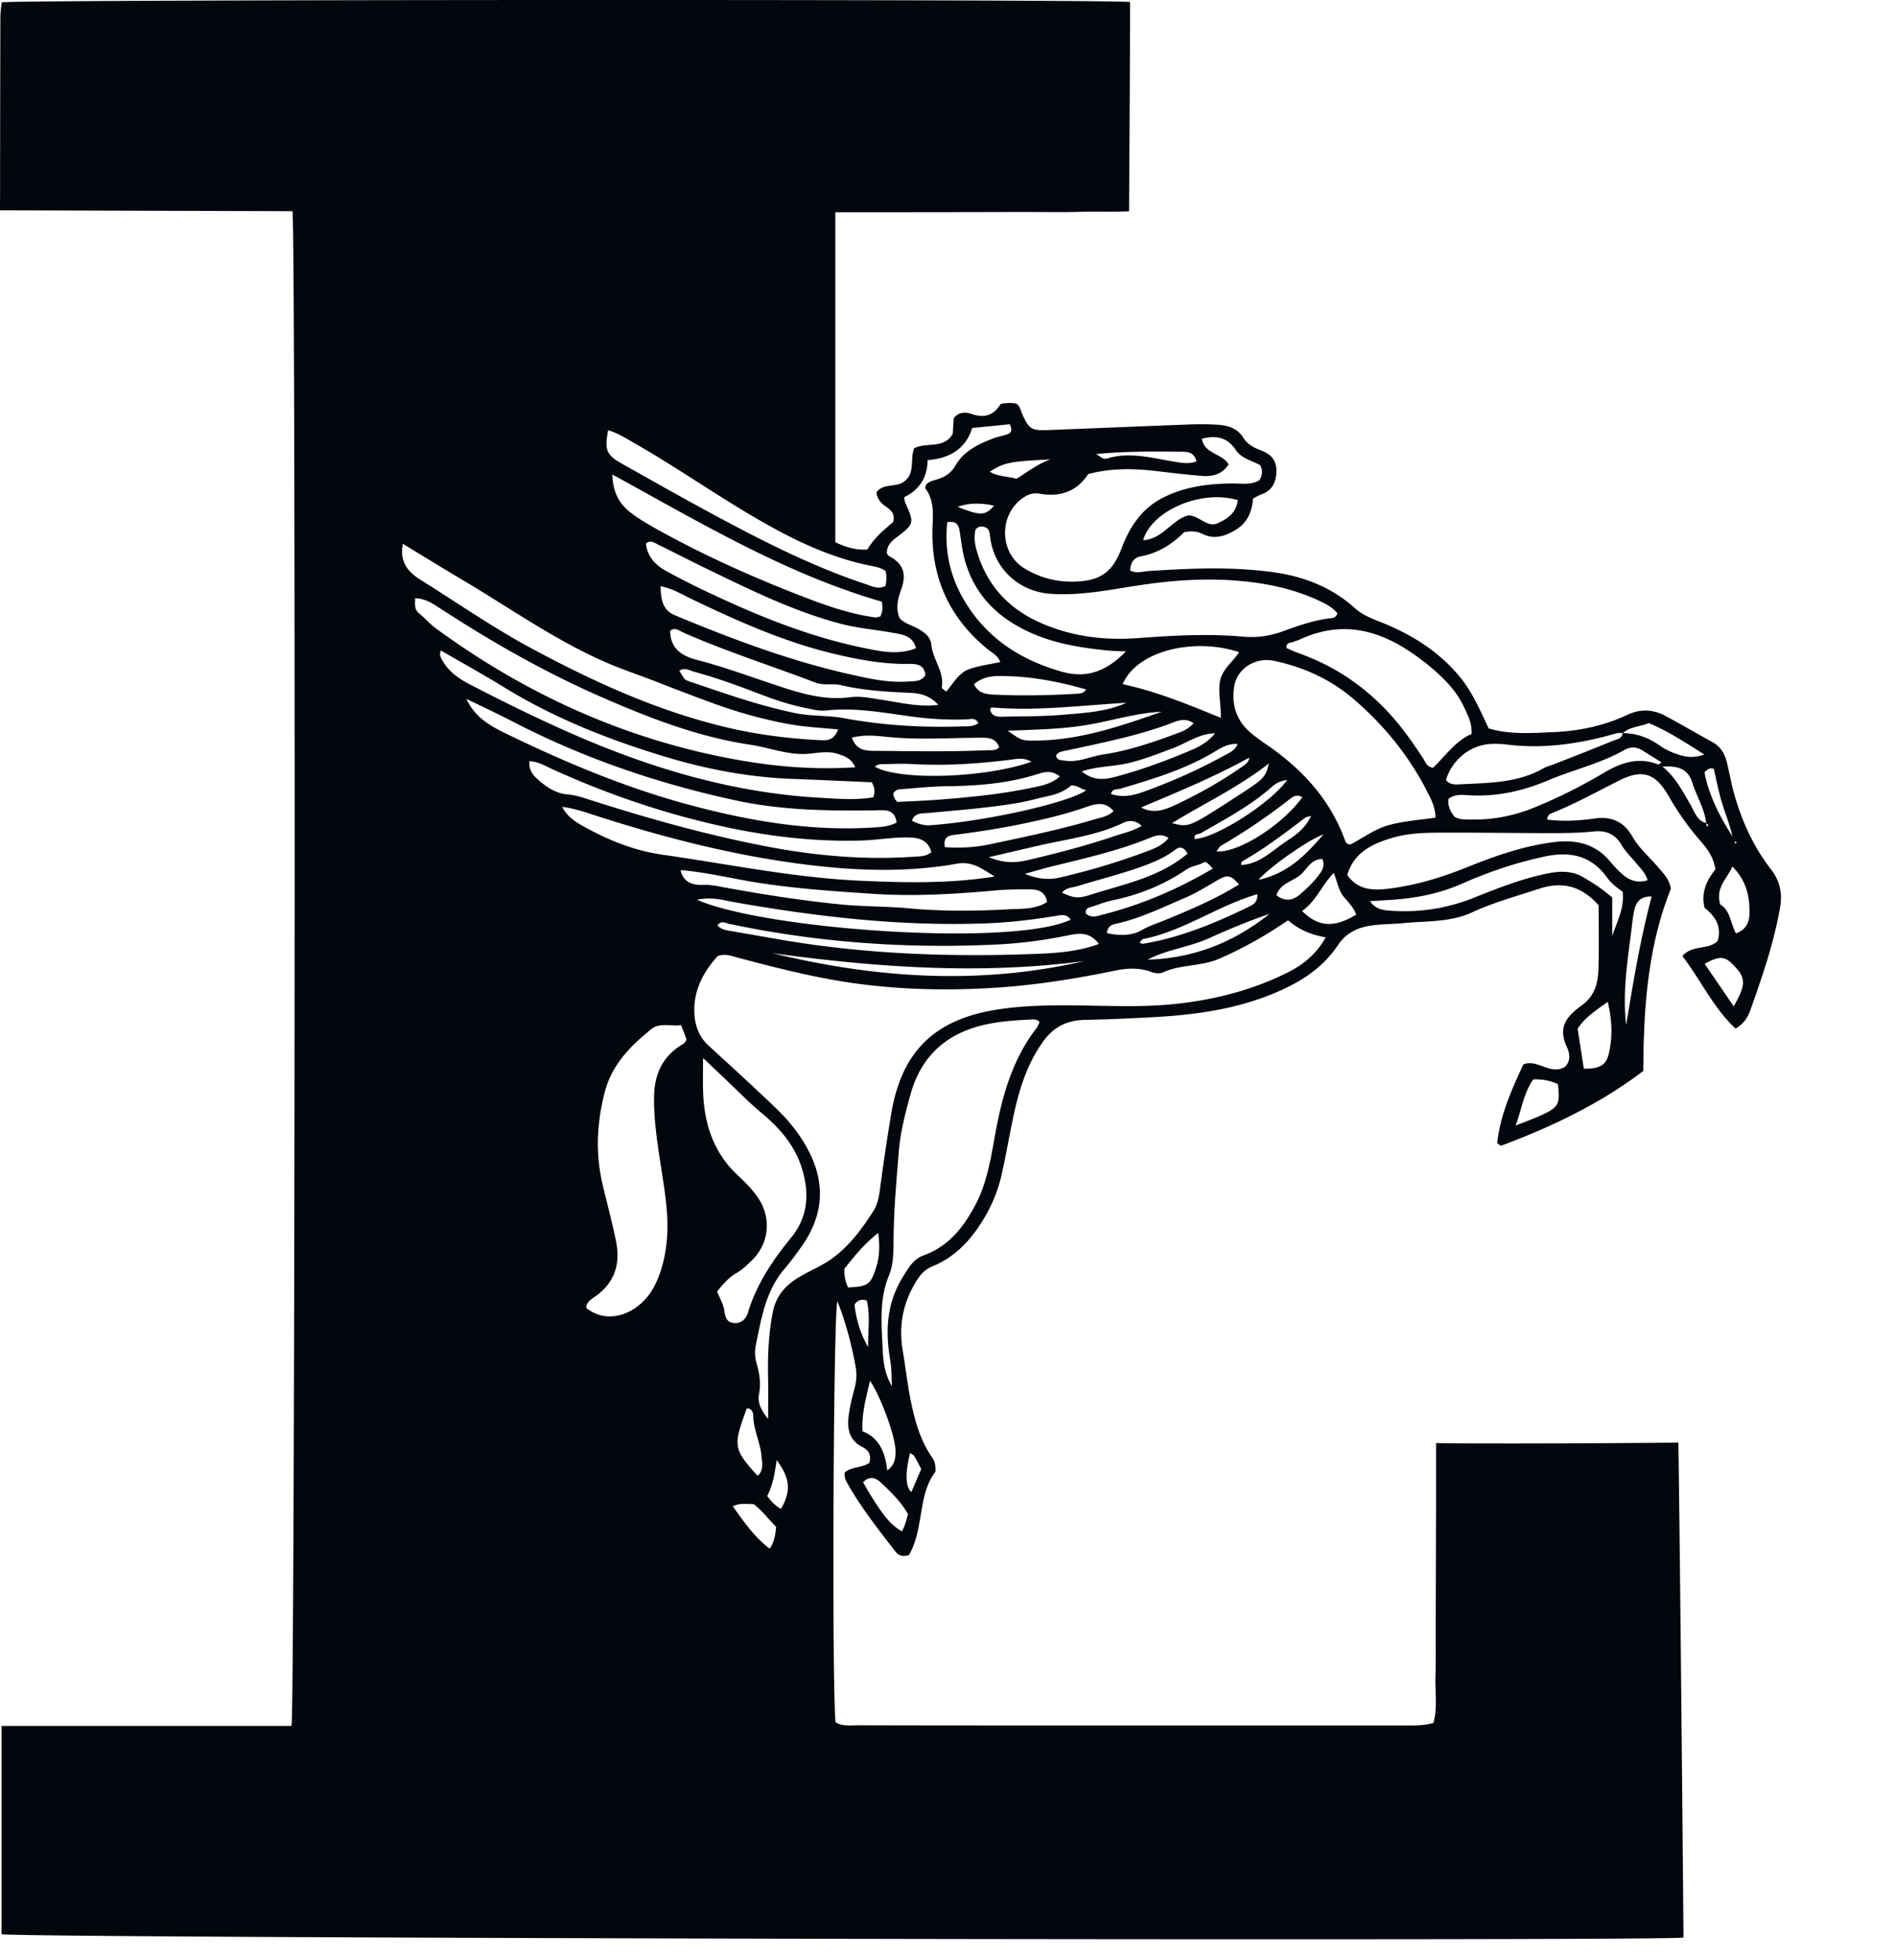 <svg xmlns="http://www.w3.org/2000/svg" viewBox="0 0 30 31" fill="#03060D">
  <path
      fill="inherit"
      d="M.001 3.326c-.003-.083 0-.148 0-.22.001-.943.002-1.885.005-2.828 0-.082.013-.163.02-.241C.235-.008 17.504-.015 17.88.032c0 1.088-.009 2.204-.015 3.31-.265.012-.52 0-.772.008-.256.008-.512.003-.769.003-.265 0-.531 0-.796.001-.257 0-.512.002-.769.002-.257 0-.512.001-.769.001h-.773v5.218c.162.077.322.128.508.115.1-.174.252-.303.405-.432.036-.115-.014-.179-.11-.245-.068-.046-.142-.116-.152-.227.108-.15.31-.072.438-.171.177-.131.092-.34.156-.524.201-.107.47.018.613-.23.005-.079.011-.169.015-.247.087-.109.199-.097.288-.066.205.07.351.015.456-.161.087-.015.168-.02.249-.003.058.039.066.107.091.163.11.243.141.264.42.254.74-.029 1.48-.06 2.221-.088.146-.005.293-.005.439.003.168.01.322.05.421.21.065.105.176.159.288.202.154.059.238.158.233.33-.005.173-.068.3-.238.361-.042.015-.081.04-.131.064-.017.208-.086.384-.281.5-.168.099-.331.152-.516.062-.085-.042-.173-.053-.294-.028-.18.18-.404.33-.685.381-.113.02-.164.104-.168.224.103.053.201.014.298.008.658-.042 1.315-.072 1.972.02.483.068.919.238 1.284.567.119.107.263.163.407.22.474.188.898.447 1.233.841.211.248.337.542.478.841.337.101.684.074 1.029.059.406-.018.798-.1 1.167-.274.206-.097.408-.087.604.019.249.135.494.277.742.414.131.072.196.188.229.327.041.169.07.341.118.507.122.425.303.824.577 1.175.138.177.184.373.147.593-.097.561-.28 1.097-.47 1.629-.04.111-.097.217-.236.298-.355-.329-.552-.771-.842-1.147.165-.186.404-.088.558-.238.068-.226-.037-.393-.206-.523-.061-.248.036-.441.17-.608-.028-.203-.138-.339-.251-.469-.187-.215-.347-.446-.489-.693-.206-.356-.406-.431-.774-.248-.36.179-.71.376-1.085.524-.035.014-.058.043-.063.097.253.033.506.018.754-.017.272-.038.462.054.596.287.106.185.269.322.405.482.082.097.178.187.203.343-.364.907-.433 1.879-.436 2.88-.676.515-1.444.882-2.246 1.181-.015.005-.044-.026-.066-.041.049-.445.228-.843.414-1.243.224-.091.429.179.659.038.09-.091.08-.203.033-.304-.139-.302-.042-.47.232-.668.205-.147.257-.351.264-.573.011-.338.003-.676.003-1.009-.264-.299-.566-.386-.942-.262-.356.117-.717.215-1.059.373-.341.158-.715.135-1.077.17-.191.019-.383.012-.574.048-.199.038-.359.128-.472.299-.248.374-.61.596-1.014.764-.591.245-1.213.336-1.845.373-.383.022-.768.039-1.151.047-.277.006-.488.11-.652.337-.275.381-.398.815-.49 1.265-.057.278-.106.557-.168.834-.063.288-.181.556-.343.802-.189.288-.427.526-.752.658-.108.044-.178.113-.24.21-.224.347-.301.714-.232 1.125.046.27.075.543.131.812.065.306.146.604.327.866.036.052.068.109.059.238-.282.356-.177.903-.419 1.316-.113.038-.173-.003-.22-.063-.262-.34-.529-.677-.743-1.052-.031-.055-.063-.112-.053-.192.108-.092.271-.07.389-.15.038-.121-.011-.203-.11-.253-.221-.111-.244-.304-.214-.514.019-.135.051-.269.088-.401.032-.117.042-.236.02-.353-.065-.35-.153-.694-.289-1.036-.065.198-.088 6.098-.029 6.659.11.068.242.047.365.047 1.171.003 2.343.003 3.514.003h5.134c.145 0 .292.004.447-.039.067-.244.024-.49.032-.733.008-.247.003-.494.004-.741.001-.247.001-.494.002-.741.001-.247.002-.494.002-.741.001-.247.002-.494.002-.741v-.733c-.04.012 2.133.013 3.834-.005.011.716.039 3.066.081 7.828-.268.06-26.359.011-26.614-.053v-3.294h4.588c.057-.207.07-23.581.016-23.954L.001 3.326ZM19.638 13.679c.242-.01.422-.16.6-.294.176-.131.394-.23.507-.484-.06.019-.08.02-.093.03-.318.242-.635.485-.984.683-.025.014-.034.04-.025.069l-.013.005.008-.01v.001Zm7.362-.661c-.005.022-.003.043.021.054.016-.029-.003-.041-.025-.05-.022-.23-.15-.424-.217-.64-.064-.207-.204-.277-.474-.258.209.169.318.389.442.6.065.11.101.257.254.294Zm-7.416-1.252c-.136-.012-.253.053-.358.117-.466.283-.98.435-1.496.589-.054.016-.133-.005-.15.084.187.065.364.021.536-.042.429-.156.845-.341 1.245-.56.087-.047.183-.086.222-.191-.001-.018.004-.02.014-.005-.004.003-.009.006-.013.009Zm6.094-.17c-.066-.017-.125.008-.187.025-.541.148-1.088.224-1.65.153-.081-.01-.164-.013-.246-.009-.327.013-.618.247-.716.57.067.086.16.071.251.067.445-.022.895-.022 1.299-.256.047-.027.103-.038.153-.058.314-.123.628-.244.939-.373.058-.024.147-.028.153-.122.216.003.407.069.584.195.096.069.204.117.32.152.114.035.223.048.389-.008-.312-.197-.582-.374-.879-.497-.144.06-.298.056-.412.161h.001Zm-13.524 10.837c0-.242.003-.46-.001-.678-.007-.339.01-.675.076-1.009.046-.233.179-.396.367-.519.135-.088.285-.153.426-.233.351-.199.585-.512.797-.841.055-.086.084-.196.099-.307.055-.412.115-.824.184-1.234.163-.973.672-1.481 1.649-1.642.425-.07.856-.075 1.286-.07.512.005 1.024.031 1.535-.021.633-.064 1.24-.218 1.809-.503.236-.119.442-.281.596-.553-.237-.039-.432-.126-.596-.269-.053.035-.091.06-.129.085-.306.202-.625.377-.962.523-.285.124-.606.087-.888.215-.056.025-.125.017-.188-.007-.186-.07-.381-.059-.567-.021-.636.131-1.276.233-1.925.273-.695.043-1.387.031-2.08-.056-.674-.084-1.327-.251-1.981-.425-.097-.026-.192-.063-.305-.022-.221.245-.378.528-.37.878.005.206.066.392.226.539.357.327.715.653 1.064.988.219.209.407.448.541.721.247.506.198.992-.123 1.451-.089.127-.181.253-.282.371-.299.35-.366.786-.454 1.213-.018.087-.013.186.011.271.047.165.075.325.04.498-.027.139.042.26.141.386h.001Zm1.96-.506c-.009-.15-.005-.286-.028-.417-.079-.463-.059-.899.202-1.319.091-.146.163-.278.326-.338.396-.143.633-.445.822-.803.178-.339.238-.708.304-1.076.11-.617.271-1.212.664-1.72.021-.027.031-.063.044-.09-.033-.039-.068-.043-.105-.042-.238.01-.474.025-.709.072-.631.126-1.055.489-1.227 1.111-.081.294-.159.589-.185.902-.038.465-.08.927-.083 1.394-.002.193-.001.395-.072.568-.148.355-.123.718-.105 1.081.011.224.017.457.154.675Zm8.6-8.998c-.003-.145-.056-.262-.113-.374-.29-.58-.69-1.076-1.181-1.498-.366-.314-.795-.509-1.266-.607-.296-.061-.584.126-.627.413-.044.292.042.543.272.734.091.076.19.143.288.211.544.382.971.857 1.199 1.493.009.025.025.049.082.053.191-.095.379-.244.611-.307.237-.064.482-.079.734-.117v.001Zm-11.938 3.283c-.171.021-.341-.043-.47.062-.327.266-.622.557-.735.99-.13.497-.152.991-.031 1.491.07.293.149.584.208.879.071.352-.021.651-.328.867-.064.045-.141.087-.144.182.343.283.833.093 1.06-.311.108-.193.166-.404.199-.623.07-.461-.018-.912-.086-1.362-.053-.344-.104-.686-.1-1.036.004-.367.138-.656.465-.844.021-.012.032-.041.051-.066a49.125 49.125 0 0 0-.088-.228v-.001Zm10.386-6.513c-.069-.085-.169-.142-.273-.191-.299-.141-.614-.23-.941-.281-.647-.101-1.292-.068-1.937.031-.459.07-.915.165-1.386.133-.498-.034-.895-.392-.958-.896-.007-.054-.005-.11-.059-.149-.06-.026-.12-.034-.172.028-.026.108-.015.215.015.322.146.526.476.903.964 1.131.498.233 1.037.305 1.577.265.557-.041 1.111-.074 1.668-.024.221.02.435-.008.646-.087.248-.092.499-.176.763-.206.035-.004.072-.014.093-.076h.001Zm-3.942-2.204c-.178.276-.444.371-.773.312-.081-.015-.163.004-.236.051-.409.254-.412.879-.003 1.13.239.146.5.216.782.21.417-.009.612-.143.758-.53.129-.343.324-.634.663-.802.343-.171.712-.218 1.089-.22.144-.001.293.028.427-.051.048-.077.057-.153.013-.239-.132-.071-.298-.106-.387-.241-.139-.21-.324-.231-.536-.176.04.242.317.228.424.404-.102.157-.25.195-.409.184-.254-.019-.508-.051-.761-.08-.346-.04-.691-.044-1.049.049l-.001-.001Zm-6.096 9.237c0 .222-.004.377.001.532.017.509.165.966.549 1.323.119.111.234.226.325.362.212.318.17.724-.107.987-.071.068-.139.139-.228.19-.127.072-.226.181-.318.299.042.105.102.201.115.304.014.104.038.181.147.193.115.013.194-.058.225-.159.136-.454.394-.834.689-1.196.281-.345.286-.74.151-1.137-.114-.334-.346-.598-.612-.82-.165-.137-.316-.286-.469-.434-.137-.132-.276-.263-.467-.443h.001Zm12.16-5.127c.009-.172-.058-.292-.115-.415-.122-.264-.321-.465-.539-.646-.61-.503-1.267-.796-2.06-.433-.033.015-.069.025-.102.039-.044.019-.117.003-.113.098.062.026.126.058.194.082.597.211 1.098.561 1.513 1.041.168.194.311.404.453.617.037.056.054.138.159.154.197-.187.357-.427.611-.535h.001Zm-10.022-.069c-.266-.027-.503-.037-.734-.077-.432-.074-.854-.194-1.266-.345a34.813 34.813 0 0 1-.84-.319c-.28-.11-.569-.204-.844-.324-.806-.353-1.523-.865-2.277-1.31-.305-.18-.606-.367-.927-.561-.054.29.081.444.278.568.588.368 1.158.764 1.771 1.093.984.528 1.994.988 3.087 1.245.472.111.952.172 1.436.198.116.006.242.025.315-.167v.001Zm1.708-.597c.115-.13.198-.298.363-.356.157-.056.326-.076.495-.114-.043-.107-.131-.145-.2-.202-.618-.503-.906-1.157-.872-1.949.009-.213.02-.417-.116-.597-.007-.009.008-.034.013-.053.048-.061.125-.07.192-.092.119-.038.21-.104.273-.214.138-.237.372-.343.613-.434.068-.026.142-.036.21-.061.063-.022.08-.069.036-.158-.183.019-.377.038-.595.06-.101.333-.359.48-.705.508-.003.292-.147.479-.373.588.01.047.012.065.019.082.146.332.148.334-.147.559-.085.065-.147.135-.143.248.012.014.021.034.036.042.227.116.278.285.191.524-.052.142-.093.299-.024.459.083.085.203.113.305.172.098.058.183.123.196.247.023.233.208.426.165.676-.002.014.036.034.069.064h-.001Zm-1.437 1.195c-.064-.141-.167-.175-.271-.21-.151-.051-.301-.02-.454-.005-.321.032-.622-.094-.933-.141-.846-.126-1.638-.437-2.416-.78-.888-.392-1.726-.875-2.538-1.405-.104-.068-.209-.127-.352-.132-.003.1-.015.176.063.24.092.075.17.167.266.237 1.421 1.04 2.988 1.752 4.724 2.07.62.114 1.249.169 1.913.126h-.001Zm7.785 1.704c.173.247.419.245.669.214.418-.053.82-.174 1.21-.331.449-.181.904-.343 1.388-.403.345-.043.653.02.889.303.058.07.121.137.189.198.112.101.238.152.407.102-.036-.12-.112-.187-.174-.263-.081-.099-.177-.189-.24-.298-.103-.175-.248-.23-.438-.211-.273.028-.547.027-.821.026-.493-.002-.986-.008-1.479-.007-.292 0-.586-.004-.87.077-.327.094-.625.231-.731.593l.001-.001ZM7.379 11.051c.124.271.344.411.585.529.97.474 1.961.891 3.009 1.166.924.243 1.857.399 2.817.342.135-.008.271-.013.397-.08-.018-.13-.084-.19-.2-.194-.064-.002-.128.001-.192.002-.714.008-1.427-.003-2.129-.153-1.23-.263-2.411-.663-3.53-1.24-.249-.129-.504-.248-.756-.371h-.001Zm2.31-3.547c.008.293.118.473.299.61.123.093.258.173.393.248.719.401 1.468.739 2.233 1.038.399.156.803.305 1.232.364.025.003.052-.009.086-.015.01-.035.025-.068.029-.103.004-.035-.002-.071-.005-.13-1.512-.435-2.853-1.238-4.266-2.012ZM15.739 13.861c-.184-.109-.348-.247-.593-.203-.856.153-1.713.109-2.568-.008-1.061-.146-2.095-.413-3.115-.74-.179-.057-.357-.123-.569-.15.085.158.209.236.334.306.394.22.808.387 1.256.451 1.04.148 2.07.362 3.122.411.71.032 1.419.048 2.131-.066l.001-.001ZM9.623 6.803c-.058.302-.035.387.205.523.636.358 1.272.718 1.92 1.055.631.328 1.275.634 1.953.858.077.026.153.064.238.052.026-.004.05-.016.071-.024.018-.074.02-.153.004-.235-.068-.051-.147-.067-.229-.083-.607-.12-1.159-.376-1.694-.68-.7-.396-1.355-.863-2.053-1.261-.135-.077-.265-.161-.416-.204l.001-.001ZM6.976 10.287c-.031.077.001.114.021.152.101.185.267.297.448.39.544.281 1.092.551 1.655.796 1.233.536 2.506.911 3.855.99.289.017.579.042.863-.006.03-.089.021-.158-.025-.238-.403-.017-.813-.037-1.224-.052-.69-.024-1.362-.147-2.021-.345-.896-.269-1.761-.608-2.562-1.099-.327-.201-.663-.387-1.01-.588Zm1.401 1.75c-.013.126.044.208.116.274.14.127.295.238.491.253.094.007.179.031.265.058.938.302 1.887.572 2.855.759.773.15 1.556.222 2.345.168.096-.007.199.001.288-.073-.049-.179-.176-.225-.334-.231-.257-.01-.51.039-.765.047-.79.024-1.568-.075-2.337-.253-.883-.204-1.735-.499-2.561-.875-.112-.051-.221-.12-.364-.126v-.001Zm6.117-1.784c-.052-.209-.231-.221-.385-.249-.269-.048-.541-.07-.808-.14-.764-.201-1.466-.554-2.172-.895-.238-.115-.473-.238-.711-.354-.061-.029-.127-.084-.198-.019.024.214.156.346.332.441.177.095.355.188.536.275.825.395 1.666.746 2.566.932.274.057.554.121.84.007v.001Zm-3.726 3.506c.043.197.193.242.365.235.121-.005.236.023.352.044.602.11 1.206.204 1.817.265.365.036.731.029 1.095.063.52.048 1.042.043 1.562.014.203-.011.422.005.608-.115-.024-.157-.132-.199-.259-.2-.183-.002-.366 0-.548.016-.638.057-1.276.097-1.917.056-.621-.04-1.24-.082-1.854-.178-.405-.064-.804-.164-1.22-.199l-.001-.001Zm7.045-3.457c-.125-.006-.207-.007-.289-.015-.383-.039-.762-.096-1.122-.241-.555-.224-.965-.588-1.134-1.18-.042-.148-.059-.305-.082-.458-.015-.103-.05-.175-.198-.15-.047.438.042.852.264 1.229.351.598.888.949 1.551 1.136.399.112.709-.012 1.011-.32h-.001Zm-7.362-1.032c.008.219.034.379.228.46.893.372 1.798.713 2.744.928.311.07.623.143.947.12.099-.007.204.004.272-.1-.016-.178-.15-.181-.281-.179-.377.005-.744-.062-1.109-.146-.816-.187-1.573-.527-2.323-.886-.145-.07-.284-.159-.479-.197h.001Zm8.866 2.082c.004-.228-.047-.408-.011-.588.039-.188.203-.297.301-.451-.718-.236-1.621-.021-1.843.507.524.112 1.016.312 1.552.532Zm2.358 2.899c.099.14.228.145.353.153.454.029.888-.043 1.312-.214.372-.149.747-.296 1.142-.376.191-.039.384-.048.559.053.157.091.312.188.469.328v.608c.075-.228.195-.44.165-.701-.087-.06-.181-.133-.251-.23-.246-.339-.576-.411-.97-.329-.459.096-.898.245-1.324.433-.375.165-.766.236-1.17.258-.087.005-.175.011-.285.017l-.001.001Zm-6.828-3.104c-.155-.17-.321-.185-.483-.192-.356-.015-.711-.039-1.059-.12-.134-.031-.27.011-.405-.041-.697-.267-1.41-.49-2.093-.793-.06-.026-.124-.088-.203-.026.001.283.186.399.42.46.46.119.904.287 1.355.434.348.114.699.206 1.074.157.172-.023.345.019.517.044.278.04.553.115.876.077h.001Zm8.166 1.768c.07.045.144.043.217.045.352.011.692-.048 1.018-.178.391-.157.767-.345 1.129-.56.271-.161.547-.255.859-.133.009.003.025-.014.055-.032-.108-.067-.207-.129-.306-.191-.094-.059-.189-.059-.285-.004-.377.214-.801.309-1.195.475-.413.175-.831.268-1.279.239-.104-.007-.219-.017-.309.06-.01.119.037.204.097.279h-.001Zm-5.625 2.015c-.152-.211-.34-.168-.517-.132-.359.073-.721.12-1.086.138-1.431.071-2.849-.03-4.252-.327-.055-.011-.121-.06-.18.026.057.065.135.076.213.089.252.043.503.087.755.131 1.33.231 2.671.282 4.016.232.344-.013.693-.029 1.049-.158v.001Zm-6.359-.701c1.071.474 4.998.751 5.912.315-.064-.095-.149-.074-.243-.058-.37.061-.742.104-1.117.117-1.341.048-2.664-.106-3.981-.339-.166-.03-.334-.084-.571-.035Zm4.453-2.792c-.048-.092-.121-.064-.177-.061-.302.013-.601-.006-.901-.047-.442-.061-.882-.143-1.333-.093-.105.012-.217-.018-.325-.04-.224-.046-.441-.113-.655-.194-.366-.14-.733-.278-1.113-.38-.069-.019-.148-.074-.228-.013.083.138.081.142.162.169.552.187 1.101.382 1.674.5.252.052.508.032.761.079.612.113 1.231.152 1.852.131.093-.003.194.01.281-.051v-.001Zm1.674 3.762c-1.654.218-3.295.099-4.933-.125 1.638.399 3.283.507 4.933.125Zm-2.206-1.802c.25.018.478.004.712-.045.552-.117 1.104-.23 1.645-.391.107-.032.226-.047.312-.135-.134-.158-.284-.115-.434-.063-.327.115-.662.193-1.001.264-.348.072-.699.127-1.051.172-.098.013-.213.012-.183.197Zm1.821-1.117c-.12-.096-.234-.077-.336-.044-.474.154-.963.192-1.457.198-.246.003-.492.03-.738.048-.047.003-.087.026-.108.073.014.042.017.089.071.127.214-.011.441-.019.667-.037.491-.038.982-.087 1.465-.189.149-.031.305-.06.435-.177h.001Zm-3.292-.615c.068.192.201.208.341.209.602.005 1.204.017 1.806-.01.06-.003.128.014.184-.048-.062-.164-.204-.15-.338-.149-.483.003-.966.036-1.449-.015-.17-.018-.343-.036-.544.013Zm3.469.757c-.096.085-.218.136-.352.165-.161.035-.32.081-.481.109-.468.081-.943.115-1.416.16-.101.01-.222-.012-.27.123.104.054.199.078.287.072.879-.062 2.187-.353 2.473-.554-.084-.015-.142-.081-.24-.076h-.001Zm2.657 1.566c-.124-.143-.176-.16-.319-.08-.175.099-.343.208-.529.288-.344.147-.681.311-1.047.401-.083.02-.186.027-.196.16.198.042.39.047.562-.053.12-.069.249-.107.373-.159.396-.163.79-.33 1.156-.558v.001Zm-.02-6.079c-.58-.172-1.361.165-1.497.634.313-.016.465-.338.72-.393.187.014.294.202.465.122.148-.069.287-.155.312-.362Zm-.697 3.531c-.141-.105-.278-.031-.393.011-.524.192-1.068.298-1.611.416-.069.015-.143.018-.175.084.02.079.079.069.133.077.216.036.408-.065.612-.096.426-.064.828-.206 1.229-.356.075-.028.139-.072.204-.137h.001Zm-.4 1.812c-.117-.081-.221-.03-.317.008-.483.194-.988.31-1.492.433-.155.037-.308.084-.462.126.191.081.377.101.562.057.461-.109.915-.242 1.358-.409.124-.047.254-.092.352-.214v-.001Zm6.572 3.649c.239.003.347-.051.39-.217.07-.273.059-.547-.011-.84-.184.133-.354.24-.477.424.032.206.066.42.099.633v-.001Zm-9.648-6.081c.067.15.202.16.335.166.421.019.841.011 1.261-.013.061-.004.13.004.178-.069-.407-.118-.818-.199-1.237-.211-.178-.005-.368-.017-.538.127Zm2.655 2.241c-.107-.095-.202-.092-.299-.046-.4.19-.836.248-1.263.342-.266.059-.532.124-.859.199.252.103.44.088.626.044.461-.109.92-.227 1.369-.38.136-.046.281-.073.425-.161l.001.001Zm-1.263 1.057c.179.08.243.098.441.035.534-.17 1.098-.276 1.544-.652-.054-.11-.124-.116-.191-.065-.176.136-.381.216-.585.287-.317.11-.645.192-.966.291-.082.025-.181.02-.243.104v-.001Zm2.384-.382c-.061-.073-.105-.117-.144-.096-.087.049-.188.054-.275.113-.357.243-.751.4-1.174.487-.107.022-.209.064-.314.098-.05.016-.112.021-.101.106.086.086.188.04.28.017.604-.154 1.17-.396 1.728-.723l-.001-.001Zm-2.869-1.69c-.12-.07-.229-.044-.333-.031-.517.065-1.036.097-1.557.068-.137-.008-.274-.002-.411.001-.056.001-.117-.008-.176.04.388.226 1.749.181 2.478-.077h-.001Zm4.283 2.36c.28.28.538.249.857.059-.039-.113-.121-.193-.196-.281-.081-.095-.098-.225-.159-.379-.197.201-.28.45-.503.602l.001-.001Zm-2.217-3.15c-.41.017-.799.146-1.199.211-.395.065-.798.071-1.242.089.219.153.219.158.443.156.7-.005 1.349-.23 1.998-.457v.001Zm-4.736 11.38c.267.104.357.335.39.618.132-.099.132-.212.13-.318-.003-.227-.243-.873-.403-1.099-.061.262-.135.515-.118.798h.001Zm5.576-11.039c-.252.004-.452.157-.675.239-.231.086-.459.177-.7.233-.236.055-.484.048-.734.13.173.141.337.136.511.091.416-.108.818-.256 1.214-.424.142-.06.278-.135.385-.269Zm7.994 2.707c.159.092.161.294.248.456.155-.052.209-.168.214-.298.009-.28-.049-.54-.271-.758-.079.194-.271.326-.191.601Zm-1.489 1.907c.112-.675.222-1.35.404-2.034-.186-.003-.245.094-.274.212-.025.106-.034.216-.047.325-.064.496-.142.992-.083 1.497h-.001Zm-7.569-1.035c.726-.02 1.363-.274 1.927-.724-.325.112-.642.242-.955.384-.317.144-.667.178-.973.34v-.001Zm6.488 1.967c-.12-.054-.25-.079-.39-.072-.15.218-.183.469-.277.729.163-.065.298-.113.427-.173.254-.119.277-.17.241-.483h-.001Zm-11.229 3.217c.246-.01.328-.037.386-.164.097-.213.129-.437.088-.697-.228.18-.383.377-.533.565-.004.108.01.197.058.295v.001Zm4.635-7.59c.184.098.357.046.522-.031.38-.176.744-.381 1.088-.622.046-.032.095-.062.099-.135-.551.306-1.127.541-1.708.787Zm-.023 2.141c.022.005.04.017.055.014.589-.097 1.133-.324 1.667-.582.069-.034.149-.071.14-.202-.631.184-1.169.585-1.81.71-.02.004-.034.038-.052.059v.001Zm.512-1.894c.264.069.269.067.954-.375.515-.332.517-.333.581-.569-.495.384-1.029.635-1.535.944Zm-6.555 10.322c.096-.087.07-.201.061-.306-.02-.225-.133-.432-.132-.662 0-.019-.026-.111-.103-.095-.219.596-.212.638.173 1.064v-.001Zm5.836-12.225c-.708.04-1.415.134-2.125.074-.008-.001-.018.006-.024.012-.005.005-.006.015-.01.025.033.115.127.111.219.109.31-.008.621-.003.929-.03.341-.03.688-.044 1.01-.19h.001Zm1.423 2.35c.346.03 1.048-.423 1.358-.856-.105-.067-.178.016-.243.065-.334.256-.681.492-1.046.703-.021.013-.034.041-.07.087Zm-4.88 10.482c-.119-.207-.277-.357-.436-.505-.088-.081-.184-.098-.276.001.281.488.436.682.617.775.015-.033.031-.065.043-.099.018-.051.031-.103.052-.173v.001Zm13.064-8.031c.198-.35.194-.445.005-.644-.147-.153-.222-.16-.465-.029.147.214.292.427.46.673ZM12.281 24.146c-.127-.127-.228-.266-.359-.36-.114.003-.215-.023-.326.037.174.242.339.484.583.668.075-.107.087-.213.102-.345Zm8.088-11.811c-.122.015-.189.059-.249.112-.337.299-.733.505-1.119.729-.034.02-.121.004-.096.092.327-.014 1.179-.549 1.463-.933Zm.556 1.25c-.192-.001-.249.176-.366.265-.121.092-.304.126-.363.308.142.107.267.081.379-.018.102-.089.203-.183.284-.291.048-.064.113-.141.066-.264Zm-3.657-6.396c.107-.055.142.094.251.061.353-.107.7-.009 1.049.049.118.02.242.044.364-.002-.042-.162-.16-.152-.267-.153-.463-.005-.926-.007-1.396.044h-.001Zm-.646.076c-.657.034-.723.047-.962.194.135.083.285.07.424.113.177-.112.341-.238.538-.307Zm4.318 5.932c-.224.072-.873.53-1.026.717.451-.099.73-.373 1.026-.717Zm-8.651 9.893c-.029.205-.062.399-.149.568.063.09.135.159.217.205.163-.284.147-.485-.068-.773Zm14.68-10.877c.072.376.245.701.443 1.016-.04-.187-.114-.361-.168-.541-.054-.179-.088-.363-.127-.529-.071-.023-.095.007-.148.054Zm-13.448 8.419c.025.231.093.46.216.673-.007-.25.038-.5-.023-.739-.086-.024-.142-.008-.194.066h.001Zm.879 2.346c-.08.328-.073.534.02.618.056-.129.109-.252.157-.365-.043-.08-.076-.145-.113-.208-.008-.014-.028-.02-.065-.046Zm.752-14.963c.365.145.438.141.577-.018-.198-.044-.387-.048-.577.018ZM27.478 13.325c-.005-.007-.01-.013-.015-.02-.005.006-.015.011-.015.018 0 .006.009.013.014.019.005-.006.011-.012.017-.018Z"
  />
</svg>